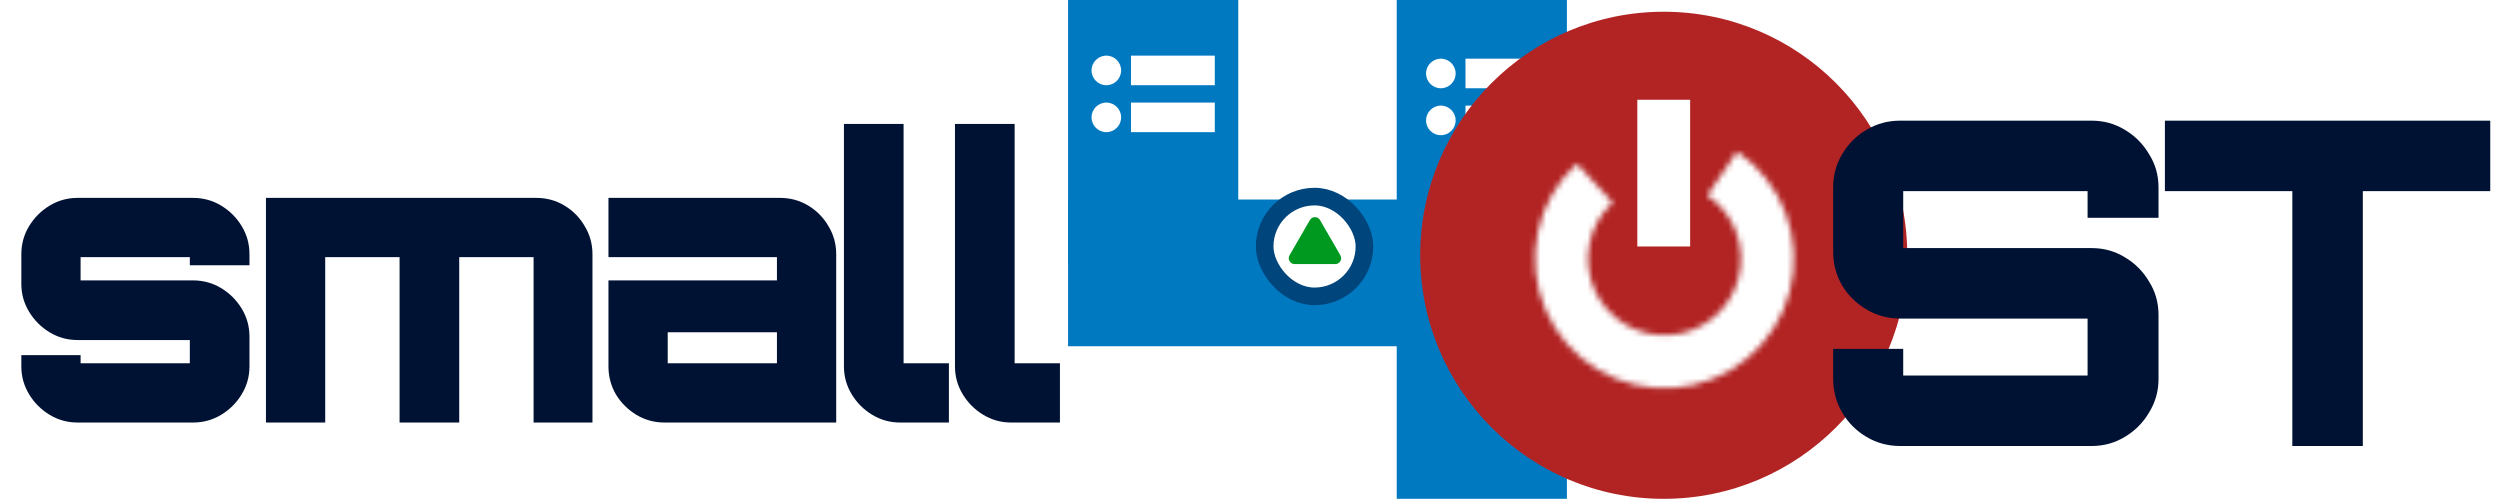 <svg width="426" height="85" viewBox="0 0 426 85" fill="none" xmlns="http://www.w3.org/2000/svg">
<g filter="url(#filter0_i_796_195)">
<rect x="182" width="29" height="85" fill="#0079C1"/>
</g>
<rect x="238" width="29" height="85" fill="#0079C1"/>
<circle cx="245.52" cy="12.52" r="2.52" fill="white"/>
<rect x="249.719" y="10" width="14.28" height="5.04" fill="white"/>
<circle cx="245.52" cy="20.518" r="2.52" fill="white"/>
<rect x="249.719" y="17.998" width="14.28" height="5.04" fill="white"/>
<g filter="url(#filter1_dd_796_195)">
<rect x="182" y="30" width="85" height="25" fill="#0079C1"/>
</g>
<rect x="215.5" y="33.5" width="17" height="17" rx="8.5" fill="white" stroke="#00457C" stroke-width="3"/>
<circle cx="283.5" cy="43.5" r="41.5" fill="#B22424"/>
<mask id="path-10-inside-1_796_195" fill="white">
<path d="M295.989 25.827C299.782 28.394 302.682 32.077 304.286 36.367C305.891 40.656 306.12 45.338 304.943 49.764C303.766 54.19 301.24 58.139 297.717 61.064C294.193 63.99 289.846 65.746 285.279 66.088C280.713 66.431 276.152 65.344 272.232 62.978C268.311 60.612 265.224 57.084 263.399 52.883C261.574 48.683 261.101 44.019 262.047 39.538C262.993 35.057 265.311 30.982 268.678 27.878L274.791 34.509C272.801 36.343 271.431 38.752 270.872 41.401C270.313 44.05 270.592 46.807 271.67 49.289C272.749 51.772 274.574 53.858 276.892 55.256C279.209 56.655 281.905 57.298 284.604 57.095C287.304 56.892 289.873 55.854 291.956 54.125C294.039 52.396 295.532 50.062 296.227 47.446C296.923 44.83 296.788 42.062 295.839 39.526C294.891 36.991 293.177 34.813 290.935 33.296L295.989 25.827Z"/>
</mask>
<path d="M295.989 25.827C299.782 28.394 302.682 32.077 304.286 36.367C305.891 40.656 306.12 45.338 304.943 49.764C303.766 54.19 301.24 58.139 297.717 61.064C294.193 63.99 289.846 65.746 285.279 66.088C280.713 66.431 276.152 65.344 272.232 62.978C268.311 60.612 265.224 57.084 263.399 52.883C261.574 48.683 261.101 44.019 262.047 39.538C262.993 35.057 265.311 30.982 268.678 27.878L274.791 34.509C272.801 36.343 271.431 38.752 270.872 41.401C270.313 44.05 270.592 46.807 271.67 49.289C272.749 51.772 274.574 53.858 276.892 55.256C279.209 56.655 281.905 57.298 284.604 57.095C287.304 56.892 289.873 55.854 291.956 54.125C294.039 52.396 295.532 50.062 296.227 47.446C296.923 44.83 296.788 42.062 295.839 39.526C294.891 36.991 293.177 34.813 290.935 33.296L295.989 25.827Z" stroke="white" stroke-width="12" mask="url(#path-10-inside-1_796_195)"/>
<rect x="279" y="17" width="9" height="25" fill="white"/>
<circle cx="188.52" cy="12.001" r="2.52" fill="white"/>
<rect x="192.719" y="9.48" width="14.28" height="5.04" fill="white"/>
<circle cx="188.52" cy="65.52" r="2.52" fill="white"/>
<rect x="192.719" y="63" width="14.28" height="5.04" fill="white"/>
<circle cx="188.52" cy="19.998" r="2.52" fill="white"/>
<rect x="192.719" y="17.479" width="14.28" height="5.04" fill="white"/>
<circle cx="188.52" cy="73.518" r="2.52" fill="white"/>
<rect x="192.719" y="70.998" width="14.28" height="5.04" fill="white"/>
<path d="M13.206 72C11.49 72 9.906 71.56 8.454 70.68C7.002 69.8 5.836 68.634 4.956 67.182C4.076 65.73 3.636 64.146 3.636 62.43V60.516H13.734V61.902H32.346V57.942H13.206C11.49 57.942 9.906 57.502 8.454 56.622C7.002 55.742 5.836 54.576 4.956 53.124C4.076 51.672 3.636 50.088 3.636 48.372V43.29C3.636 41.574 4.076 39.99 4.956 38.538C5.836 37.086 7.002 35.92 8.454 35.04C9.906 34.16 11.49 33.72 13.206 33.72H32.874C34.634 33.72 36.24 34.16 37.692 35.04C39.144 35.92 40.31 37.086 41.19 38.538C42.07 39.99 42.51 41.574 42.51 43.29V45.204H32.346V43.818H13.734V47.778H32.874C34.634 47.778 36.24 48.218 37.692 49.098C39.144 49.978 40.31 51.144 41.19 52.596C42.07 54.048 42.51 55.632 42.51 57.348V62.43C42.51 64.146 42.07 65.73 41.19 67.182C40.31 68.634 39.144 69.8 37.692 70.68C36.24 71.56 34.634 72 32.874 72H13.206ZM45.318 72V33.72H91.386C93.146 33.72 94.752 34.16 96.204 35.04C97.656 35.92 98.8 37.086 99.636 38.538C100.516 39.99 100.956 41.574 100.956 43.29V72H90.924V43.818H78.252V72H68.088V43.818H55.416V72H45.318ZM113.251 72C111.491 72 109.885 71.56 108.433 70.68C106.981 69.8 105.815 68.634 104.935 67.182C104.099 65.73 103.681 64.146 103.681 62.43V47.778H132.391V43.818H103.681V33.72H132.919C134.679 33.72 136.285 34.16 137.737 35.04C139.189 35.92 140.333 37.086 141.169 38.538C142.049 39.99 142.489 41.574 142.489 43.29V72H113.251ZM113.779 61.902H132.391V56.622H113.779V61.902ZM153.377 72C151.661 72 150.077 71.56 148.625 70.68C147.173 69.8 146.007 68.634 145.127 67.182C144.247 65.73 143.807 64.146 143.807 62.43V21.114H153.971V61.902H161.693V72H153.377ZM172.298 72C170.582 72 168.998 71.56 167.546 70.68C166.094 69.8 164.928 68.634 164.048 67.182C163.168 65.73 162.728 64.146 162.728 62.43V21.114H172.892V61.902H180.614V72H172.298Z" fill="#001233"/>
<path d="M323.768 76C321.714 76 319.815 75.487 318.07 74.46C316.324 73.433 314.938 72.047 313.912 70.302C312.885 68.557 312.372 66.657 312.372 64.604V59.445H324.307V63.988H355.723V54.286H323.768C321.714 54.286 319.815 53.773 318.07 52.746C316.324 51.719 314.938 50.359 313.912 48.665C312.885 46.92 312.372 44.995 312.372 42.89V31.956C312.372 29.851 312.885 27.952 313.912 26.258C314.938 24.513 316.324 23.127 318.07 22.1C319.815 21.073 321.714 20.56 323.768 20.56H356.416C358.469 20.56 360.343 21.073 362.037 22.1C363.782 23.127 365.168 24.513 366.195 26.258C367.273 27.952 367.812 29.851 367.812 31.956V37.115H355.723V32.572H324.307V42.274H356.416C358.469 42.274 360.343 42.787 362.037 43.814C363.782 44.841 365.168 46.227 366.195 47.972C367.273 49.666 367.812 51.565 367.812 53.67V64.604C367.812 66.657 367.273 68.557 366.195 70.302C365.168 72.047 363.782 73.433 362.037 74.46C360.343 75.487 358.469 76 356.416 76H323.768ZM390.613 76V32.572H368.899V20.56H424.339V32.572H402.625V76H390.613Z" fill="#001233"/>
<path d="M223.201 37.5C223.586 36.833 224.548 36.833 224.933 37.5L228.397 43.5C228.782 44.167 228.301 45 227.531 45H220.603C219.833 45 219.352 44.167 219.737 43.5L223.201 37.5Z" fill="#00991F"/>
<defs>
<filter id="filter0_i_796_195" x="182" y="-40" width="29" height="125" filterUnits="userSpaceOnUse" color-interpolation-filters="sRGB">
<feFlood flood-opacity="0" result="BackgroundImageFix"/>
<feBlend mode="normal" in="SourceGraphic" in2="BackgroundImageFix" result="shape"/>
<feColorMatrix in="SourceAlpha" type="matrix" values="0 0 0 0 0 0 0 0 0 0 0 0 0 0 0 0 0 0 127 0" result="hardAlpha"/>
<feMorphology radius="100" operator="erode" in="SourceAlpha" result="effect1_innerShadow_796_195"/>
<feOffset dy="-40"/>
<feGaussianBlur stdDeviation="5"/>
<feComposite in2="hardAlpha" operator="arithmetic" k2="-1" k3="1"/>
<feColorMatrix type="matrix" values="0 0 0 0 0 0 0 0 0 0.271 0 0 0 0 0.486 0 0 0 1 0"/>
<feBlend mode="normal" in2="shape" result="effect1_innerShadow_796_195"/>
</filter>
<filter id="filter1_dd_796_195" x="178" y="26" width="93" height="37" filterUnits="userSpaceOnUse" color-interpolation-filters="sRGB">
<feFlood flood-opacity="0" result="BackgroundImageFix"/>
<feColorMatrix in="SourceAlpha" type="matrix" values="0 0 0 0 0 0 0 0 0 0 0 0 0 0 0 0 0 0 127 0" result="hardAlpha"/>
<feOffset dy="4"/>
<feGaussianBlur stdDeviation="2"/>
<feComposite in2="hardAlpha" operator="out"/>
<feColorMatrix type="matrix" values="0 0 0 0 0 0 0 0 0 0 0 0 0 0 0 0 0 0 0.25 0"/>
<feBlend mode="normal" in2="BackgroundImageFix" result="effect1_dropShadow_796_195"/>
<feColorMatrix in="SourceAlpha" type="matrix" values="0 0 0 0 0 0 0 0 0 0 0 0 0 0 0 0 0 0 127 0" result="hardAlpha"/>
<feOffset/>
<feGaussianBlur stdDeviation="2"/>
<feComposite in2="hardAlpha" operator="out"/>
<feColorMatrix type="matrix" values="0 0 0 0 0 0 0 0 0 0 0 0 0 0 0 0 0 0 0.25 0"/>
<feBlend mode="normal" in2="effect1_dropShadow_796_195" result="effect2_dropShadow_796_195"/>
<feBlend mode="normal" in="SourceGraphic" in2="effect2_dropShadow_796_195" result="shape"/>
</filter>
</defs>
</svg>
